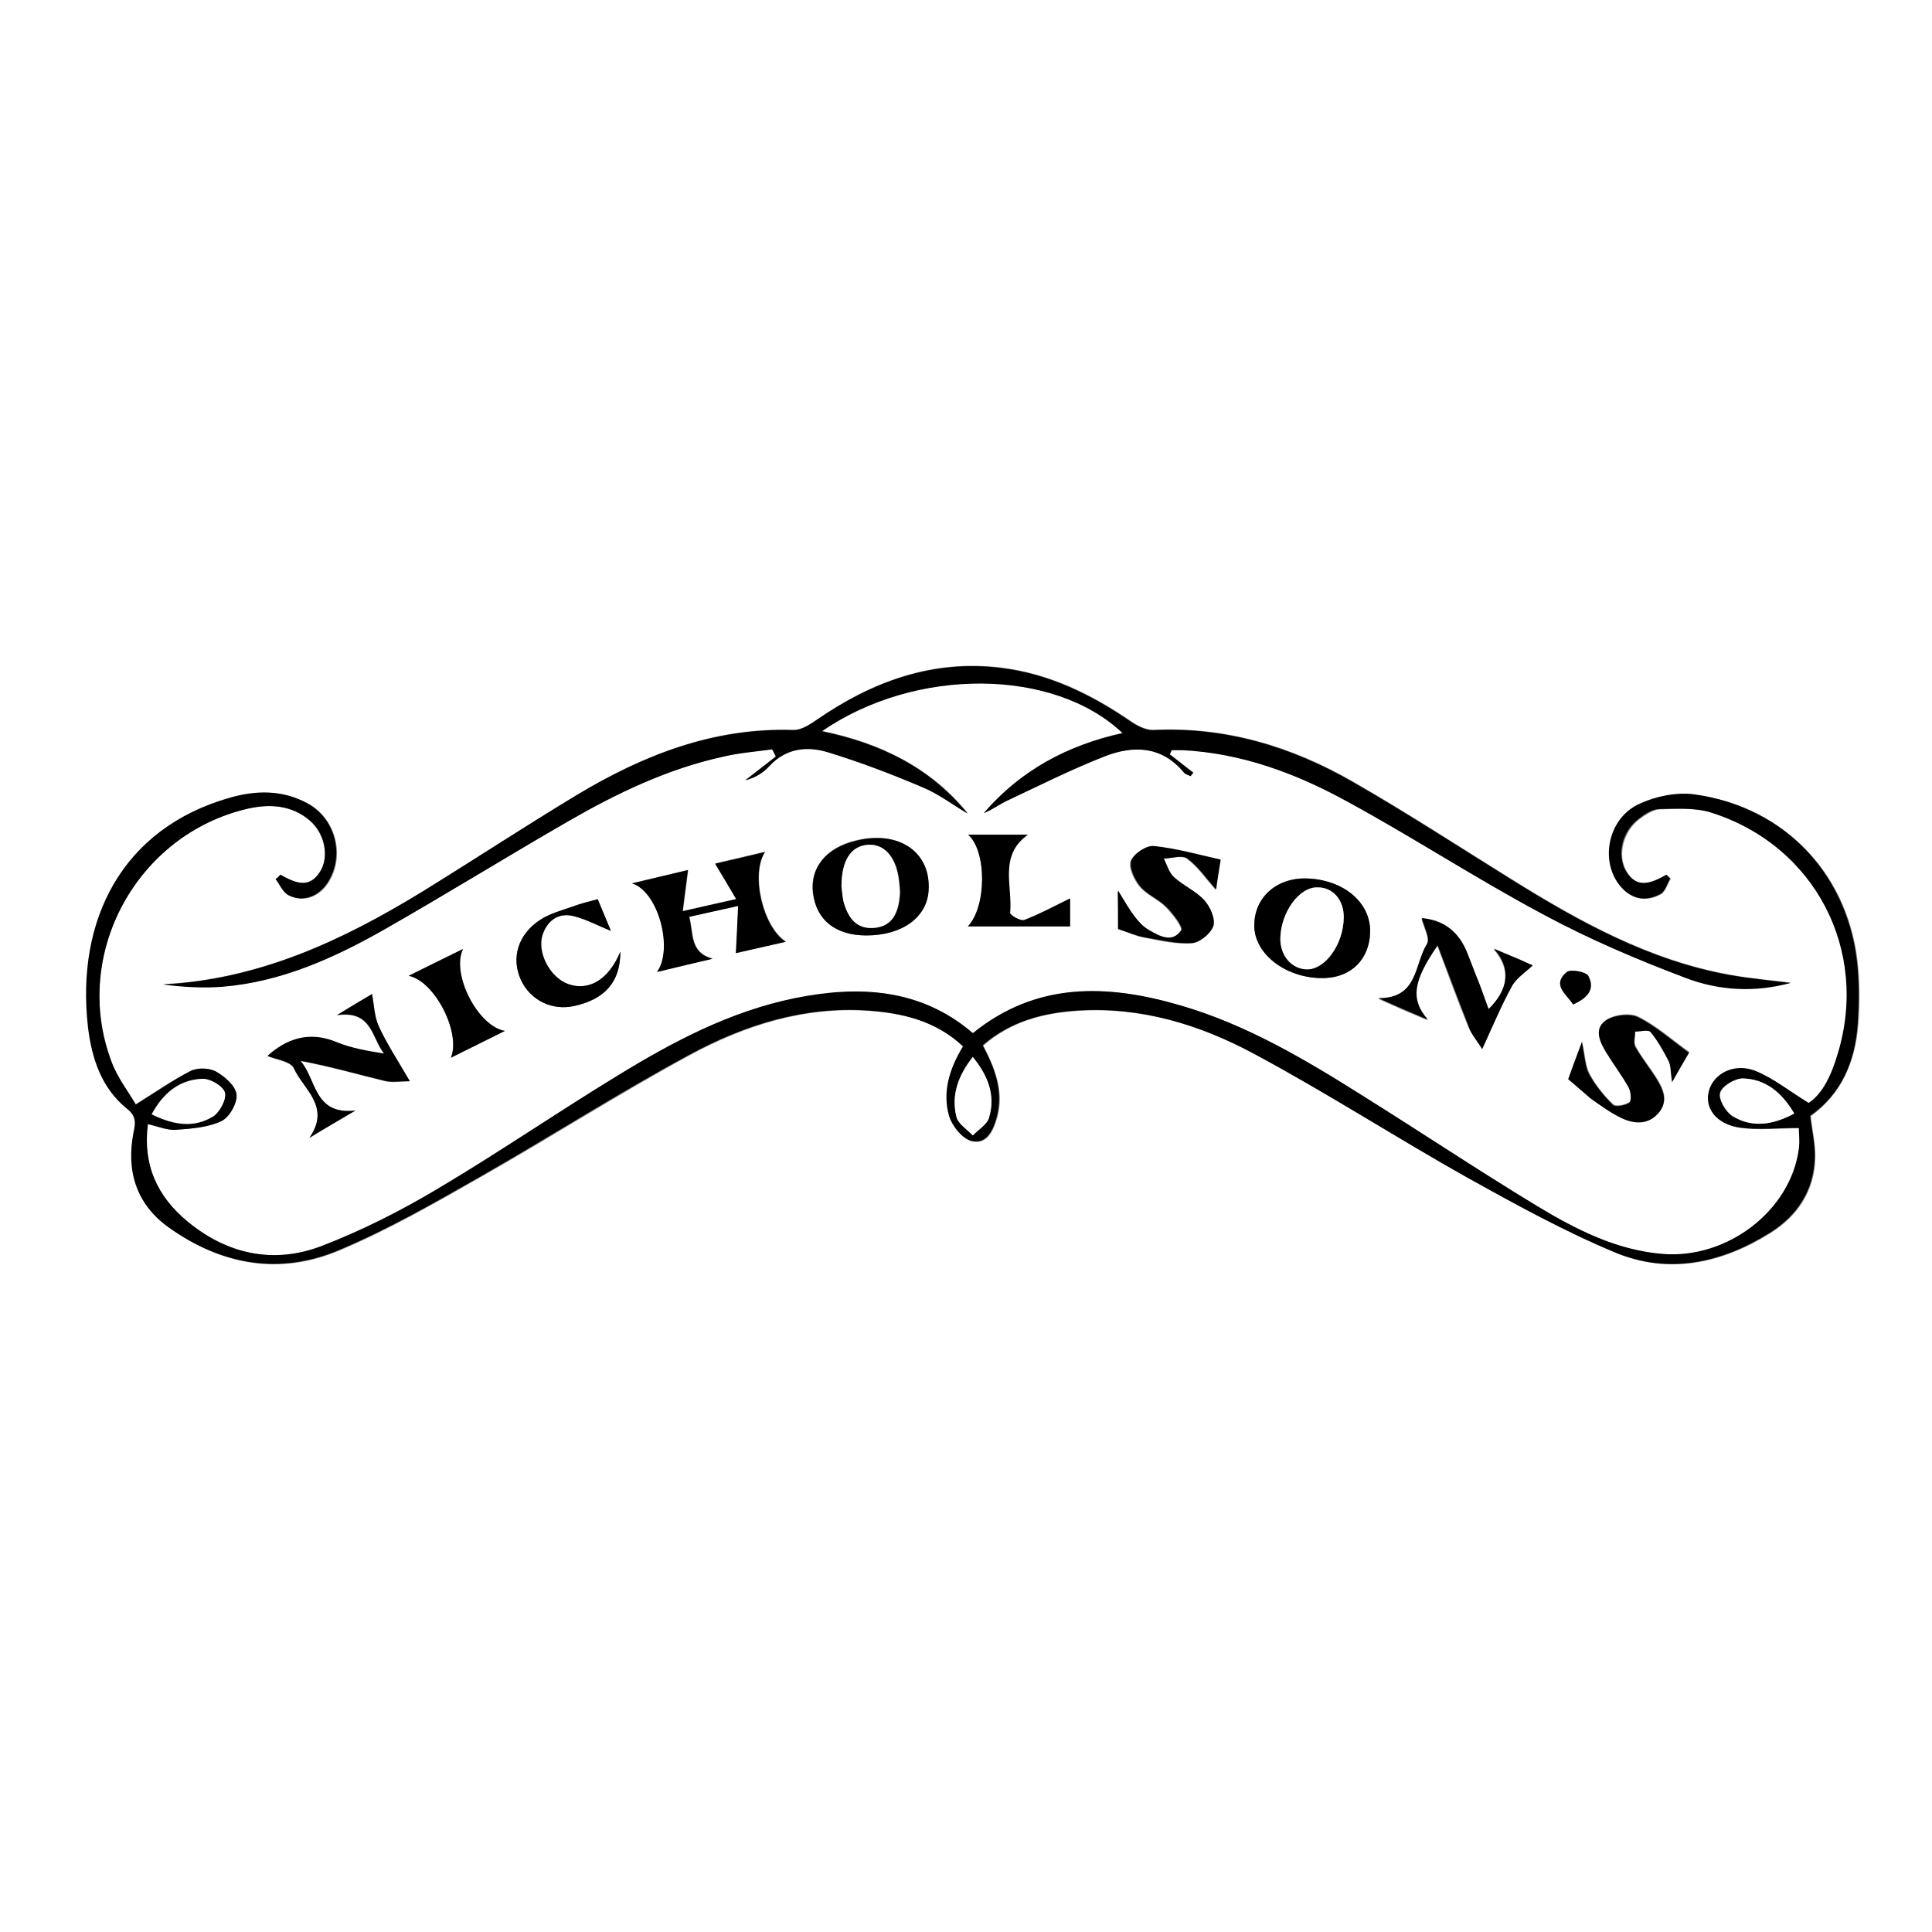 <?xml version="1.0" encoding="utf-8"?>
<!-- Generator: Adobe Illustrator 26.1.0, SVG Export Plug-In . SVG Version: 6.00 Build 0)  -->
<svg version="1.1" id="Layer_1" xmlns="http://www.w3.org/2000/svg" xmlns:xlink="http://www.w3.org/1999/xlink" x="0px" y="0px"
	 viewBox="0 0 512 512" style="enable-background:new 0 0 512 512;" xml:space="preserve">
<rect x="0" y="0" width="512" height="512" fill="#808080" stroke="none"/>
<style type="text/css">
	.st0{fill:#FFFFFF;}
</style>
<g>
	<path class="st0" d="M0,512C0,341.4,0,170.7,0,0c170.6,0,341.2,0,512,0c0,170.6,0,341.3,0,512C341.4,512,170.7,512,0,512z
		 M74.3,231.8c-0.4,0.4-0.8,0.8-1.1,1.2c1.1,1.5,1.9,3.5,3.4,4.3c3.8,2,8,0.4,10.4-3.3c4.6-7.1,2.1-17.1-5.5-21.1
		c-6.5-3.5-13.4-3.4-20.4-1.4c-28.5,8.1-40.8,32.2-37.6,60.7c0.9,8.3,3.5,16.1,10.2,21.6c2.4,2,2.4,3.6,1.9,6.3
		c-2.1,10.2,0.6,19,9.2,25.2c14,10.1,29.5,12.8,45.4,6c12.8-5.4,25-12.4,37.1-19.3c18.7-10.6,36.8-22.2,55.6-32.4
		c14.6-7.9,30.4-12.9,47.4-11.7c9.3,0.6,18,2.7,25.1,9.5c-3.7,5.9-5.6,12-3.7,18.4c0.8,2.7,3.6,6.2,6.1,6.7c4,0.8,5.6-3.1,6.6-6.7
		c1.7-6.7-0.7-12.7-3.8-18.7c7.3-6.4,15.9-8.6,25-9.2c16.9-1.1,32.5,3.7,47,11.5c19.2,10.3,37.5,22.2,56.5,32.8
		c12.7,7.1,25.6,14.2,39.1,19.8c14.2,5.9,28.2,2.8,41-5.2c7.2-4.5,11.6-11.1,11.9-19.7c0.1-3.7-0.8-7.5-1.2-11.3
		c8.3-6,11.8-14.6,12.6-24.4c0.4-4.8,0.4-9.7,0-14.5c-1.9-24.5-19-43-43.4-46.3c-4.6-0.6-10.1,0.5-14.4,2.5
		c-8.8,4-10.8,16.5-4.2,22.8c2.9,2.8,6.4,2.9,9.7,1.1c1.2-0.7,1.7-2.7,2.6-4.1c-0.3-0.3-0.7-0.7-1-1c-4,2.1-7.9,3.9-10.8-1.1
		c-2.4-4.2-0.8-10.5,3.6-13.8c1.6-1.1,3.5-2.4,5.3-2.5c4.6-0.1,9.5-0.5,13.7,0.9c27.6,8.7,42,36.4,33.6,64c-1.6,5.4-4,10.5-7.7,13
		c-5.2-3.2-9.4-6.5-14.1-8.5c-5.4-2.2-11,0.6-12.3,5.2c-1.3,4.5,1.9,8.9,8.1,9.8c4.9,0.7,10.1,0.1,15.7,0.1c0,1.4,0.2,3.5,0,5.6
		c-2.2,16.3-19,29.2-36.1,27.8c-12.3-1-23-6.5-33.3-12.7c-15.5-9.4-30.7-19.4-46-29.1c-15.4-9.7-31-19-48.6-24.1
		c-19.3-5.6-38.1-6.4-54.9,7.4c-13.9-12-30.2-12.7-47.1-9.3c-17.2,3.5-32.5,11.6-47.3,20.7C147.4,295,132,305.5,116,315
		c-9.8,5.8-20.1,11.1-30.8,15.2c-12.8,4.9-25,2.2-35.6-6.5c-7.9-6.5-11.9-15-10.5-25.8c2.7,0.6,5.1,1.6,7.5,1.5
		c4.1-0.3,8.4-0.6,12-2.3c2.1-1,4.2-4.7,4-7c-0.2-2.2-3.1-4.8-5.4-6.1c-1.7-1-4.8-1.1-6.7-0.2c-4.8,2.4-9.2,5.5-14.6,8.9
		c-1.9-3.3-4.9-7.1-6.5-11.5c-10.5-28.3,6.8-60.1,36.2-66.9c5.8-1.3,11.7-1,16.5,3.2c4,3.5,5.2,9.7,2.6,13.6
		C81.8,235.7,78,233.9,74.3,231.8z M310,199.9c0.2-0.4,0.4-0.8,0.6-1.2c0.9,0,1.9,0,2.8,0c15.6,0.8,30,6.2,43.5,13.5
		c17.5,9.6,34.3,20.5,51.9,29.9c12.2,6.6,25.1,12.1,38.1,17c8.7,3.3,18.1,3.8,27.7,1.3c-5.6-0.7-10.9-1.1-16.1-2.1
		c-21.2-3.8-39.7-14-57.7-25.2c-14-8.7-27.8-17.7-42.1-25.9c-16.3-9.4-33.8-14.7-52.9-13.8c-1.9,0.1-4.2-1-5.8-2.1
		c-10.6-7.3-21.8-12.8-34.7-14.4c-18.2-2.2-34.1,3.6-48.8,13.8c-1.8,1.3-4.1,2.7-6.2,2.7c-21.2-0.7-39.9,6.7-57.5,17.3
		c-13.7,8.3-27,17-40.6,25.4c-21.2,13-43.3,23.4-68.9,24.7c5.3,0.7,10.5,1,15.8,0.6c15.6-1.3,29.6-7.6,42.9-15.2
		c16.3-9.3,32.3-19.2,48.6-28.6c13-7.5,26.5-13.9,41.3-17.2c4.2-0.9,8.5-1.3,12.8-1.9c0.3,0.6,0.6,1.3,1,1.9
		c-2.7,2.1-5.4,4.2-8.1,6.3c2.6-0.7,4.8-2,6.4-3.8c4.4-4.8,10-5.3,15.6-3.6c8.5,2.6,16.9,5.9,25.1,9.3c4.2,1.8,7.9,4.6,11.8,6.9
		c-9.9-12.1-23.1-18.6-38.6-21.8c24.8-17.1,61.5-16.8,79.7,0.5c-14.6,3.2-27.1,9.9-36.8,21.2c2.3-0.9,4.2-2.4,6.4-3.4
		c8.5-4,17-8.2,25.8-11.7c7.6-2.9,15-2.7,20.8,4.3c0.4,0.5,1.2,0.7,1.8,1c0.2-0.3,0.5-0.6,0.7-0.9
		C314.2,203.2,312.1,201.6,310,199.9z M167.5,234.1c7,2.2,11,17.4,6.7,23.4c5.2-1.2,9.9-2.4,14.7-3.5c-6.2-1.6-5-6.7-6.2-11.1
		c4.1-0.9,7.9-1.8,13-2.9c-0.2,4.8-0.4,8.7-0.6,12.5c3.5-0.8,8.3-1.9,13.2-3c-6-3.8-9.4-17.8-5.5-23.8c-5,1.2-9.6,2.2-13.2,3.1
		c1.7,2.8,3.4,5.8,5.6,9.4c-5.1,1.2-8.9,2-14.2,3.2c0.6-4.4,1-7.7,1.4-10.9C178.3,231.5,173.5,232.7,167.5,234.1z M415.6,286
		c2.1,1.8,4,3.5,6,4.9c2.7,1.9,5.4,3.9,8.4,5.3c3.3,1.5,6.9,1.7,9.6-1.4c2.7-3.1,1.2-6.3-0.6-9.2c-1.8-2.8-3.9-5.4-5.5-8.3
		c-0.6-1-0.1-2.7-0.1-4.1c1.4,0,3.5-0.6,4.1,0.1c1.9,2.3,3.4,5,4.8,7.7c0.6,1.2,0.5,2.9,0.9,5.6c1.9-3.3,3-5.3,4.5-7.8
		c-4.6-3.3-8.7-7-13.5-9.4c-2.2-1.1-6.4-0.6-8.6,0.9c-3.2,2.2-1.5,5.7,0.2,8.5c1.9,3.1,4.1,6,5.9,9.2c0.6,1.1,0.8,3.6,0.2,4
		c-1.1,0.8-3.7,1.3-4.4,0.6c-2.4-2.3-4.6-5-6.2-8c-1.1-2.1-1.2-4.8-2-8.6C417.6,280.4,416.5,283.3,415.6,286z M296.3,246.2
		c2.6,0.9,4.7,1.9,6.9,2.3c4.2,0.8,8.4,1.8,12.6,1.5c2.1-0.1,5.1-2.6,5.6-4.6c0.5-1.9-0.9-5.1-2.5-6.8c-2.2-2.4-5.5-3.8-7.9-6
		c-1.3-1.2-1.9-3.3-2.8-5c2.1-0.1,4.9-1,6.3,0c2.8,2,4.9,5.1,7.6,8.2c0.4-2.4,0.7-4.7,1.2-7.9c-6.1-1.3-11.9-3-17.7-3.6
		c-2-0.2-5.3,2.1-6,3.9c-0.6,1.8,0.9,5,2.4,6.8c1.9,2.2,5,3.4,7,5.5c1.7,1.8,4.5,5.3,3.9,6.1c-2.4,3.5-5.9,1.7-8.7-0.1
		c-1.4-0.8-2.6-2.1-3.6-3.4c-1.4-1.9-2.6-4-4.5-7C296.3,240.3,296.3,243.2,296.3,246.2z M229.6,247.9c9.4,0,16-4.7,16.4-11.9
		c0.7-10.2-7.8-16.1-19.2-13.3c-7.9,1.9-12.2,7.2-11.4,14C216.4,243.9,221.5,247.9,229.6,247.9z M346.3,232.8
		c-8-0.3-13.8,5-13.9,12.4c0,7.3,7.8,13.6,17.3,14c7.9,0.3,13.2-4.6,13.4-12.2C363.2,239.2,356,233.1,346.3,232.8z M392.8,278
		c3-6.4,5.1-11.6,7.8-16.5c1.2-2.2,3.6-3.7,5.5-5.5c-0.6-0.3-2.4-1.1-4.1-1.8c-1.7-0.8-3.5-1.5-6.2-2.6c4.7,5.2,3.9,10.8-1.4,16
		c-0.9-2.4-1.7-4.7-2.6-7.1c-0.9-2.5-1.9-5-2.9-7.4c-2.4-6.1-6.5-9.1-12.2-9.6c0.5,2.1,2.3,5.3,1.4,6.8c-3.3,5.3-2.3,14.5-12.9,14.4
		c2.6,1.2,4.6,2,6.5,2.9c1.9,0.8,3.8,1.6,6.6,2.8c-4.7-5.4-3.9-10.3,2.6-19.7c2.8,7.5,5.4,14.6,8.3,21.7
		C389.9,274,391.2,275.5,392.8,278z M94.2,294.3c-11.1,1.3-10.3-8.4-14.6-13.1c7.6,1.4,14.9,3.5,22.3,5.3c1.9,0.5,4,0.1,6.7,0.1
		c-3.2-5.6-6.1-9.9-8.2-14.5c-1.2-2.6-1.2-5.8-1.8-8.6c-0.6,0.3-2.1,1.3-3.7,2.2c-1.5,0.9-3.1,1.9-5.6,3.4
		c9.3-1.4,9.2,6.1,12.5,10.2c-4.3-0.7-8.6-1.3-12.5-3c-7.6-3.2-13.7-0.7-18.4,3.6c2.1,0.9,6.1,1.4,7,3.3c2.5,5.5,9.9,10.1,4.1,18.4
		C86.3,298.9,89.8,296.9,94.2,294.3z M164.4,252.2c-3.1,7.5-8.4,10.5-13.8,8.6c-5-1.8-8.5-8.8-6.7-13.4c1.4-3.8,4.3-5.6,8.2-4.6
		c3.2,0.8,6.2,2.5,9.8,3.9c-1.4-3.2-2.5-6-3.5-8.4c-2.5,0.7-4.4,1.1-6.2,1.8c-3.1,1.1-6.4,2-9.1,3.7c-6,3.9-7.7,10.3-5,16
		c2.5,5.3,8.2,8.1,14.1,6.8C160.3,264.7,164.4,260.2,164.4,252.2z M256.5,245.5c9.3,0,18.1,0,27,0c0-2.9,0-5.6,0-7.4
		c-4,1.9-7.9,4.1-12.1,5.7c-0.9,0.4-3.8-1.3-3.8-1.9c0.7-7-3.2-15.1,4.7-20.7c-5.4,0-10.4,0-15.8,0
		C261.5,225.5,261.6,240.2,256.5,245.5z M108.3,258.6c6.9,1.4,13.9,15.1,11.2,21.7c4.8-2.4,9.3-4.6,14.3-7.1
		c-7.2-1.2-14.3-15.1-11.1-21.7C117.9,253.8,113.5,256,108.3,258.6z M416.9,266.2c3.5-1.7,6.1-3.9,4-7.6c-0.6-1.1-4.7-1.8-5.7-1
		C411.1,261.1,415.1,263.4,416.9,266.2z"/>
	<path d="M74.3,231.8c3.8,2.1,7.5,3.9,10.5-0.7c2.5-3.9,1.4-10.1-2.6-13.6c-4.9-4.2-10.7-4.5-16.5-3.2
		c-29.5,6.8-46.8,38.6-36.2,66.9c1.6,4.4,4.6,8.2,6.5,11.5c5.5-3.4,9.9-6.5,14.6-8.9c1.8-0.9,4.9-0.8,6.7,0.2
		c2.3,1.3,5.2,3.8,5.4,6.1c0.2,2.3-1.9,6-4,7c-3.6,1.7-7.9,2-12,2.3c-2.4,0.2-4.8-0.9-7.5-1.5c-1.4,10.8,2.5,19.2,10.5,25.8
		c10.5,8.7,22.8,11.4,35.6,6.5c10.6-4.1,21-9.3,30.8-15.2c16-9.5,31.4-20.1,47.3-29.8c14.8-9.1,30.1-17.2,47.3-20.7
		c16.9-3.4,33.2-2.6,47.1,9.3c16.9-13.7,35.7-13,54.9-7.4c17.6,5.1,33.2,14.4,48.6,24.1c15.4,9.6,30.5,19.7,46,29.1
		c10.3,6.2,21,11.7,33.3,12.7c17.1,1.4,33.9-11.4,36.1-27.8c0.3-2.1,0-4.2,0-5.6c-5.7,0-10.8,0.6-15.7-0.1c-6.3-0.9-9.4-5.3-8.1-9.8
		c1.3-4.6,6.8-7.4,12.3-5.2c4.7,1.9,8.9,5.3,14.1,8.5c3.8-2.5,6.1-7.6,7.7-13c8.4-27.6-6.1-55.3-33.6-64c-4.3-1.3-9.1-1-13.7-0.9
		c-1.8,0-3.8,1.3-5.3,2.5c-4.5,3.2-6,9.5-3.6,13.8c2.9,5.1,6.9,3.3,10.8,1.1c0.3,0.3,0.7,0.7,1,1c-0.8,1.4-1.3,3.4-2.6,4.1
		c-3.3,1.8-6.7,1.7-9.7-1.1c-6.6-6.3-4.7-18.8,4.2-22.8c4.3-2,9.8-3.1,14.4-2.5c24.4,3.3,41.4,21.8,43.4,46.3
		c0.4,4.8,0.3,9.7,0,14.5c-0.7,9.9-4.2,18.5-12.6,24.4c0.4,3.8,1.4,7.6,1.2,11.3c-0.3,8.6-4.7,15.2-11.9,19.7
		c-12.8,8-26.8,11.1-41,5.2c-13.4-5.6-26.3-12.7-39.1-19.8c-19-10.7-37.3-22.5-56.5-32.8c-14.5-7.8-30.1-12.6-47-11.5
		c-9.1,0.6-17.7,2.9-25,9.2c3.1,5.9,5.5,11.9,3.8,18.7c-0.9,3.6-2.6,7.5-6.6,6.7c-2.5-0.5-5.3-4-6.1-6.7c-1.8-6.3,0.1-12.5,3.7-18.4
		c-7.1-6.7-15.9-8.8-25.1-9.5c-17-1.2-32.8,3.8-47.4,11.7c-18.9,10.2-37,21.8-55.6,32.4c-12.1,6.9-24.3,13.9-37.1,19.3
		c-15.9,6.8-31.4,4-45.4-6c-8.6-6.2-11.2-15-9.2-25.2c0.6-2.7,0.6-4.4-1.9-6.3c-6.7-5.5-9.2-13.3-10.2-21.6
		c-3.2-28.4,9.1-52.6,37.6-60.7c7-2,13.8-2.1,20.4,1.4c7.6,4,10.1,14,5.5,21.1c-2.4,3.7-6.6,5.3-10.4,3.3c-1.5-0.8-2.3-2.8-3.4-4.3
		C73.5,232.7,73.9,232.3,74.3,231.8z M475.5,295.1c-3.3-5.6-7.6-9.2-13.7-9.3c-2.1,0-5.5,2-6,3.8c-0.5,1.7,1.5,5.1,3.3,6.2
		C464.3,298.9,469.7,298.2,475.5,295.1z M40.2,295.3c5.7,2.9,11.2,3.8,16.3,0.5c1.8-1.1,3.6-4.6,3-6.3c-0.5-1.7-3.9-3.7-6-3.6
		C47.6,286.1,43.3,289.5,40.2,295.3z M257.8,280.1c-3.9,4.9-5.8,10.2-4.3,16c0.5,1.8,2.8,3.2,4.3,4.8c1.5-1.5,3.8-2.9,4.3-4.7
		C263.9,290.2,261.7,285,257.8,280.1z"/>
	<path d="M310,199.9c2.1,1.6,4.2,3.3,6.2,4.9c-0.2,0.3-0.5,0.6-0.7,0.9c-0.6-0.3-1.4-0.5-1.8-1c-5.8-7-13.3-7.2-20.8-4.3
		c-8.8,3.4-17.3,7.7-25.8,11.7c-2.2,1-4.1,2.5-6.4,3.4c9.7-11.3,22.2-18,36.8-21.2c-18.2-17.3-54.9-17.6-79.7-0.5
		c15.5,3.2,28.7,9.6,38.6,21.8c-3.9-2.3-7.7-5.2-11.8-6.9c-8.2-3.5-16.6-6.7-25.1-9.3c-5.5-1.7-11.1-1.2-15.6,3.6
		c-1.6,1.8-3.7,3.1-6.4,3.8c2.7-2.1,5.4-4.2,8.1-6.3c-0.3-0.6-0.6-1.3-1-1.9c-4.3,0.6-8.6,0.9-12.8,1.9
		c-14.8,3.2-28.3,9.7-41.3,17.2c-16.3,9.4-32.3,19.3-48.6,28.6c-13.4,7.6-27.3,13.9-42.9,15.2c-5.2,0.4-10.5,0.1-15.8-0.6
		c25.5-1.3,47.7-11.7,68.9-24.7c13.6-8.4,27-17.2,40.6-25.4c17.6-10.6,36.3-18,57.5-17.3c2,0.1,4.3-1.4,6.2-2.7
		c14.7-10.1,30.6-16,48.8-13.8c12.9,1.6,24.1,7.1,34.7,14.4c1.7,1.1,3.9,2.2,5.8,2.1c19.1-0.9,36.6,4.4,52.9,13.8
		c14.3,8.2,28.1,17.2,42.1,25.9c18,11.2,36.5,21.4,57.7,25.2c5.2,0.9,10.5,1.4,16.1,2.1c-9.6,2.6-19,2-27.7-1.3
		c-13-4.9-25.9-10.4-38.1-17c-17.6-9.4-34.4-20.4-51.9-29.9c-13.5-7.4-27.8-12.7-43.5-13.5c-0.9,0-1.9,0-2.8,0
		C310.4,199.1,310.2,199.5,310,199.9z"/>
	<path d="M167.5,234.1c6-1.4,10.8-2.6,14.8-3.5c-0.4,3.2-0.9,6.5-1.4,10.9c5.3-1.2,9.1-2.1,14.2-3.2c-2.1-3.6-3.9-6.6-5.6-9.4
		c3.6-0.8,8.3-1.9,13.2-3.1c-3.9,6-0.5,20,5.5,23.8c-4.9,1.1-9.7,2.2-13.2,3c0.2-3.9,0.4-7.7,0.6-12.5c-5.1,1.1-8.9,2-13,2.9
		c1.2,4.4,0.1,9.4,6.2,11.1c-4.7,1.1-9.4,2.2-14.7,3.5C178.5,251.5,174.5,236.3,167.5,234.1z"/>
	<path d="M415.6,286c1-2.7,2-5.6,3.6-9.8c0.8,3.8,0.8,6.5,2,8.6c1.6,2.9,3.8,5.6,6.2,8c0.7,0.7,3.3,0.2,4.4-0.6
		c0.6-0.4,0.4-2.9-0.2-4c-1.8-3.2-4-6.1-5.9-9.2c-1.7-2.8-3.4-6.3-0.2-8.5c2.2-1.5,6.3-2,8.6-0.9c4.8,2.4,8.9,6.1,13.5,9.4
		c-1.5,2.5-2.6,4.5-4.5,7.8c-0.4-2.8-0.3-4.4-0.9-5.6c-1.4-2.7-2.9-5.4-4.8-7.7c-0.6-0.7-2.7-0.1-4.1-0.1c0,1.4-0.5,3,0.1,4.1
		c1.6,2.9,3.8,5.5,5.5,8.3c1.8,2.9,3.3,6,0.6,9.2c-2.7,3.1-6.3,2.9-9.6,1.4c-3-1.4-5.7-3.4-8.4-5.3
		C419.5,289.4,417.7,287.7,415.6,286z"/>
	<path d="M296.3,246.2c0-3,0-5.9,0-10.2c1.9,3.1,3.1,5.2,4.5,7c1,1.3,2.2,2.6,3.6,3.4c2.9,1.7,6.3,3.6,8.7,0.1
		c0.5-0.8-2.2-4.4-3.9-6.1c-2.1-2.1-5.2-3.3-7-5.5c-1.5-1.8-3-5-2.4-6.8c0.7-1.9,4-4.1,6-3.9c5.8,0.6,11.5,2.2,17.7,3.6
		c-0.5,3.2-0.9,5.5-1.2,7.9c-2.7-3-4.8-6.1-7.6-8.2c-1.4-1-4.2,0-6.3,0c0.9,1.7,1.4,3.8,2.8,5c2.4,2.2,5.7,3.6,7.9,6
		c1.6,1.7,3,4.9,2.5,6.8c-0.6,2-3.6,4.4-5.6,4.6c-4.2,0.3-8.4-0.8-12.6-1.5C301,248,298.9,247,296.3,246.2z"/>
	<path d="M229.6,247.9c-8.1,0-13.2-4-14.1-11.1c-0.9-6.8,3.4-12.1,11.4-14c11.5-2.8,19.9,3.1,19.2,13.3
		C245.6,243.2,239,247.9,229.6,247.9z M223,235c0.1,0.5,0.2,2.2,0.6,3.8c1.1,4.1,3.2,7.5,8.1,7.1c4.9-0.4,6.4-4.1,6.8-8.4
		c0.1-1.6-0.1-3.3-0.3-4.9c-0.9-5.8-4-9.1-8.3-8.7C225.5,224.3,223,228,223,235z"/>
	<path d="M346.3,232.8c9.8,0.3,17,6.4,16.8,14.2c-0.2,7.6-5.5,12.5-13.4,12.2c-9.5-0.3-17.4-6.7-17.3-14
		C332.4,237.8,338.3,232.6,346.3,232.8z M356.1,243.2c0.1-4.6-2.9-8-6.9-8.1c-4.9-0.1-9.8,6.7-9.9,13.6c0,4.5,2.9,8,7,8.1
		C351.2,257,356.1,250.2,356.1,243.2z"/>
	<path d="M392.8,278c-1.6-2.5-2.9-4-3.5-5.8c-2.8-7.1-5.4-14.2-8.3-21.7c-6.5,9.4-7.3,14.3-2.6,19.7c-2.8-1.2-4.7-2-6.6-2.8
		c-2-0.9-3.9-1.7-6.5-2.9c10.6,0.1,9.5-9.1,12.9-14.4c0.9-1.5-0.9-4.7-1.4-6.8c5.7,0.5,9.9,3.5,12.2,9.6c1,2.5,1.9,5,2.9,7.4
		c0.9,2.3,1.7,4.7,2.6,7.1c5.3-5.2,6.1-10.8,1.4-16c2.7,1.1,4.4,1.9,6.2,2.6c1.8,0.8,3.5,1.6,4.1,1.8c-1.9,1.8-4.3,3.3-5.5,5.5
		C397.9,266.4,395.7,271.6,392.8,278z"/>
	<path d="M94.2,294.3c-4.4,2.6-7.9,4.6-12.2,7.2c5.8-8.3-1.7-12.9-4.1-18.4c-0.8-1.9-4.8-2.3-7-3.3c4.8-4.3,10.8-6.8,18.4-3.6
		c3.9,1.6,8.2,2.3,12.5,3c-3.3-4.1-3.1-11.6-12.5-10.2c2.6-1.6,4.1-2.5,5.6-3.4c1.5-0.9,3.1-1.8,3.7-2.2c0.5,2.9,0.6,6,1.8,8.6
		c2.1,4.6,5,9,8.2,14.5c-2.7,0-4.8,0.4-6.7-0.1c-7.4-1.8-14.7-3.9-22.3-5.3C83.9,285.9,83.1,295.6,94.2,294.3z"/>
	<path d="M164.4,252.2c0,8.1-4.1,12.6-12.2,14.4c-5.9,1.3-11.6-1.5-14.1-6.8c-2.7-5.8-0.9-12.1,5-16c2.7-1.8,6-2.6,9.1-3.7
		c1.8-0.7,3.7-1.1,6.2-1.8c1,2.4,2.2,5.2,3.5,8.4c-3.6-1.5-6.6-3.1-9.8-3.9c-3.9-1-6.8,0.9-8.2,4.6c-1.8,4.7,1.7,11.6,6.7,13.4
		C156,262.7,161.3,259.7,164.4,252.2z"/>
	<path d="M256.5,245.5c5-5.3,5-20,0.1-24.3c5.3,0,10.4,0,15.8,0c-7.8,5.6-4,13.7-4.7,20.7c-0.1,0.6,2.8,2.3,3.8,1.9
		c4.1-1.6,8.1-3.7,12.1-5.7c0,1.7,0,4.5,0,7.4C274.7,245.5,265.8,245.5,256.5,245.5z"/>
	<path d="M108.3,258.6c5.2-2.6,9.6-4.7,14.4-7.1c-3.2,6.5,3.9,20.5,11.1,21.7c-5,2.5-9.5,4.7-14.3,7.1
		C122.2,273.7,115.3,260,108.3,258.6z"/>
	<path d="M416.9,266.2c-1.8-2.8-5.7-5.2-1.7-8.6c1-0.8,5-0.1,5.7,1C422.9,262.4,420.4,264.6,416.9,266.2z"/>
	<path class="st0" d="M475.5,295.1c-5.8,3.1-11.3,3.8-16.3,0.7c-1.8-1.1-3.8-4.5-3.3-6.2c0.5-1.8,3.9-3.8,6-3.8
		C467.9,286,472.2,289.5,475.5,295.1z"/>
	<path class="st0" d="M40.2,295.3c3.1-5.7,7.4-9.1,13.4-9.4c2.1-0.1,5.5,1.9,6,3.6c0.5,1.7-1.3,5.1-3,6.3
		C51.4,299,46,298.1,40.2,295.3z"/>
	<path class="st0" d="M257.8,280.1c4,4.9,6.1,10.1,4.3,16.1c-0.5,1.8-2.8,3.1-4.3,4.7c-1.5-1.6-3.8-3-4.3-4.8
		C252,290.3,253.9,285.1,257.8,280.1z"/>
	<path class="st0" d="M223,235c0-7,2.5-10.7,6.8-11.1c4.3-0.4,7.4,2.9,8.3,8.7c0.2,1.6,0.5,3.3,0.3,4.9c-0.4,4.2-1.8,8-6.8,8.4
		c-4.9,0.4-7-3-8.1-7.1C223.2,237.2,223.1,235.5,223,235z"/>
	<path class="st0" d="M356.1,243.2c-0.1,7-4.9,13.8-9.8,13.7c-4-0.1-7-3.6-7-8.1c0.1-7,5-13.8,9.9-13.6
		C353.3,235.1,356.2,238.6,356.1,243.2z"/>
</g>
</svg>
